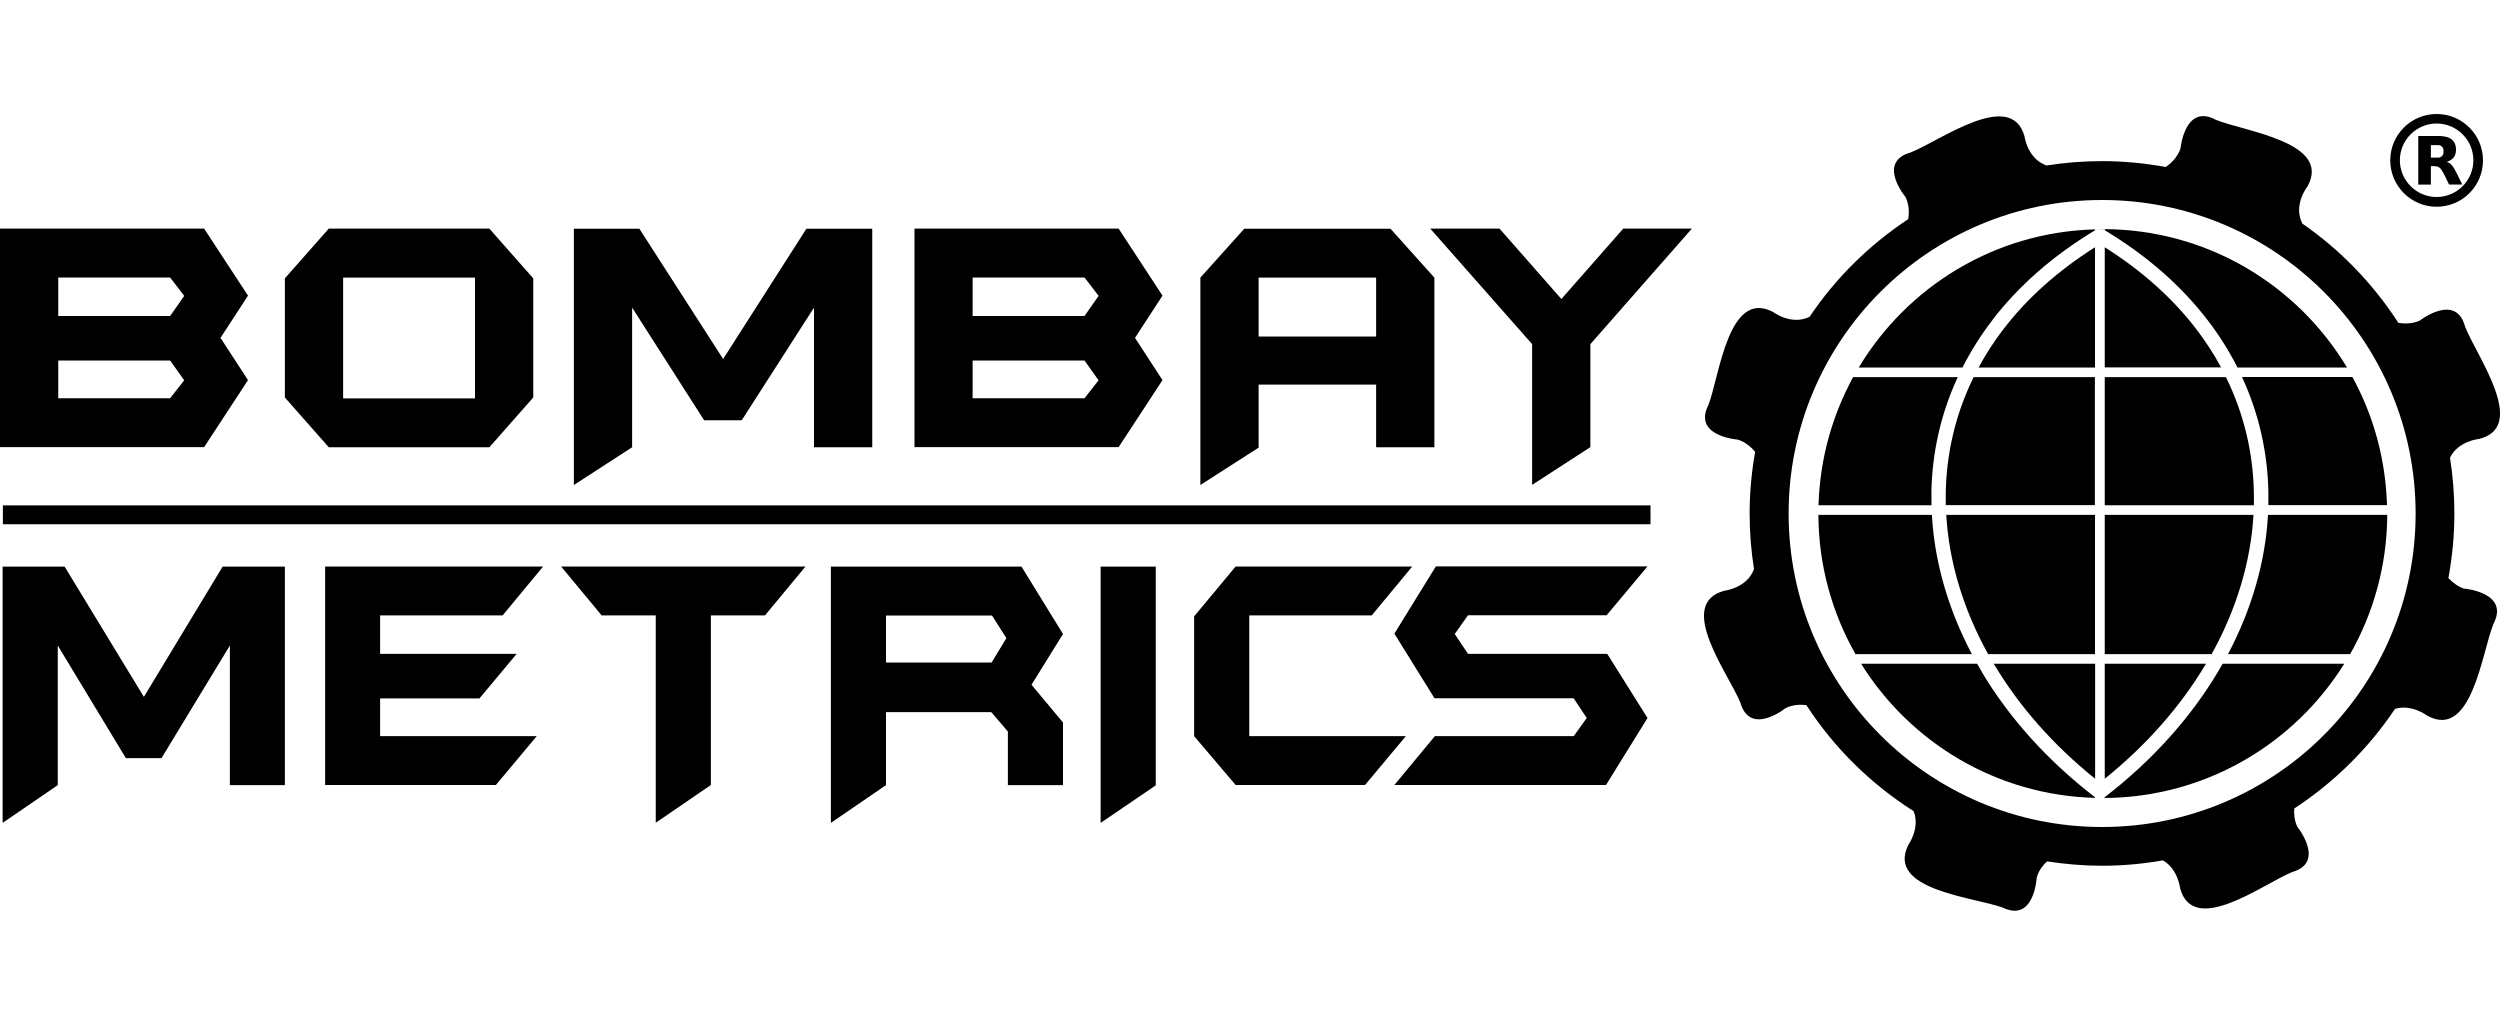 <?xml version="1.0" encoding="UTF-8"?>
<svg id="Layer_1" data-name="Layer 1" xmlns="http://www.w3.org/2000/svg" viewBox="0 0 200 82">
  <defs>
    <style>
      .cls-1 {
        fill-rule: evenodd;
      }
    </style>
  </defs>
  <path d="M194.93,16.54c-2.04,0-3.71-1.66-3.71-3.71s1.66-3.71,3.71-3.71,3.71,1.66,3.71,3.71-1.66,3.71-3.71,3.71ZM194.93,9.88c-1.62,0-2.94,1.32-2.94,2.94s1.32,2.94,2.94,2.94,2.94-1.32,2.94-2.94-1.32-2.94-2.94-2.94Z"/>
  <path d="M196.31,13.44c-.16-.26-.35-.44-.58-.48.53-.19.67-.47.72-.7.05-.24.08-.7-.24-1.04-.32-.34-1.02-.34-1.02-.34h-1.73v3.89h1.01v-1.48h.24c.29,0,.48.09.64.34.16.25.57,1.13.57,1.13h1.06s-.51-1.06-.67-1.32ZM195.48,12.19c0,.23-.19.42-.42.42h-.59v-1h.59c.23,0,.42.19.42.42v.16Z"/>
  <path d="M135.35,18.29l-8.12,9.24v8.24l-4.66,3.02v-11.26l-8.15-9.24h5.54l4.95,5.63,4.95-5.63h5.5ZM110.09,22.21h-9.4v4.71h9.4v-4.71ZM114.75,35.78h-4.66v-5.01h-9.4v5.04l-4.66,2.99v-16.59l3.51-3.91h11.7l3.51,3.91v13.57ZM87.89,30.43l-1.13-1.59h-8.95v3.02h8.95l1.13-1.44ZM87.89,23.67l-1.13-1.47h-8.95v3.08h8.95l1.13-1.61ZM93,30.41l-3.51,5.36h-16.33v-17.48h16.33l3.51,5.36-2.2,3.38,2.2,3.38ZM69.78,35.78h-4.66v-11.17l-5.78,9.01h-3.01l-5.76-9.01v11.17l-4.66,3.02v-20.5h5.24l6.7,10.42,6.66-10.42h5.27v17.48ZM38,22.21h-10.55v9.66h10.55v-9.66ZM42.66,31.8l-3.51,3.98h-12.85l-3.51-3.98v-9.53l3.51-3.98h12.85l3.51,3.98v9.53ZM14.74,30.43l-1.13-1.59H4.66v3.02h8.95l1.13-1.44ZM14.74,23.67l-1.13-1.47H4.66v3.08h8.95l1.13-1.61ZM19.84,30.41l-3.51,5.36H0v-17.48h16.33l3.51,5.36-2.2,3.38,2.2,3.38Z"/>
  <path d="M131.8,57.44l-3.32,5.36h-16.93l3.24-3.91h11.11l1.04-1.45-1.05-1.58h-11.13l-3.21-5.17,3.32-5.38h16.93l-3.27,3.91h-11.09l-1.06,1.5,1.06,1.59h11.14l3.22,5.13ZM112.98,45.32l-3.24,3.91h-9.8v9.66h12.53l-3.27,3.91h-10.35l-3.32-3.91v-9.58l3.32-3.99h14.13ZM92.46,62.83l-4.41,3v-20.5h4.41v17.51ZM80.51,51.05l-1.15-1.81h-8.48v3.76h8.45l1.18-1.95ZM85.04,62.81h-4.41v-4.29l-1.33-1.55h-8.42v5.84l-4.41,3.02v-20.5h15.25l3.32,5.39-2.52,4.06,2.52,3.02v5.01ZM64.44,45.32l-3.24,3.91h-4.33v13.57l-4.41,3.02v-16.59h-4.33l-3.24-3.91h19.56ZM43.45,45.32l-3.24,3.91h-9.8v3.08h10.92l-2.97,3.56h-7.95v3.02h12.53l-3.27,3.91h-13.66v-17.48h17.45ZM22.8,62.81h-4.41v-11.17l-5.47,9.01h-2.85l-5.45-9.01v11.17l-4.41,3.02v-20.5h4.96l6.34,10.42,6.3-10.42h4.98v17.48Z"/>
  <rect x=".23" y="40.43" width="131.81" height="1.51"/>
  <path class="cls-1" d="M197.17,47.11c-.56-.18-1-.55-1.3-.86.31-1.68.48-3.4.48-5.17,0-1.52-.12-3.01-.35-4.46.65-1.36,2.35-1.51,2.35-1.51,3.92-1-.25-6.67-1.14-8.97-.73-2.75-3.62-.5-3.62-.5-.62.29-1.29.26-1.72.19-2.02-3.13-4.63-5.83-7.68-7.94-.77-1.49.41-2.98.41-2.98,1.96-3.54-5.03-4.39-7.32-5.32-2.5-1.35-2.84,2.29-2.84,2.29-.25.74-.82,1.23-1.17,1.48-1.66-.3-3.36-.47-5.11-.47-1.51,0-2.99.12-4.44.35-1.54-.55-1.76-2.34-1.76-2.34-1.09-3.84-6.76.37-9.09,1.29-2.77.77-.43,3.57-.43,3.57.32.65.29,1.35.22,1.77-3.12,2.06-5.81,4.71-7.89,7.81-1.45.73-2.92-.38-2.92-.38-3.58-1.89-4.29,5.12-5.17,7.42-1.3,2.53,2.35,2.79,2.35,2.79.63.2,1.09.63,1.38.97-.28,1.6-.44,3.25-.44,4.93,0,1.52.12,3.01.35,4.46-.56,1.53-2.38,1.73-2.38,1.73-3.91,1.06.36,6.66,1.29,8.95.78,2.73,3.63.43,3.63.43.59-.28,1.22-.29,1.65-.23,2.21,3.41,5.14,6.3,8.58,8.48.54,1.36-.42,2.69-.42,2.69-1.82,3.62,5.2,4.18,7.53,5.02,2.55,1.25,2.74-2.41,2.74-2.41.16-.56.51-.99.82-1.28,1.43.22,2.91.35,4.4.35,1.66,0,3.28-.15,4.87-.43,1.21.68,1.38,2.23,1.38,2.23,1.06,3.9,6.66-.36,8.95-1.29,2.73-.78.43-3.62.43-3.62-.25-.51-.28-1.06-.25-1.47,3.19-2.09,5.94-4.8,8.06-7.97,1.34-.41,2.59.55,2.59.55,3.55,1.94,4.36-5.05,5.28-7.34,1.33-2.51-2.31-2.83-2.31-2.83ZM168.17,66.16c-13.85,0-25.08-11.23-25.08-25.08s11.23-25.08,25.08-25.08,25.08,11.23,25.08,25.08-11.23,25.08-25.08,25.08Z"/>
  <path d="M178.09,30.17h-9.71v10.25h11.93c0-.34.01-.68,0-1.01-.06-3.17-.79-6.3-2.23-9.23Z"/>
  <path d="M168.38,18.42c3.43,2.06,6.16,4.5,8.22,7.18.94,1.22,1.73,2.49,2.4,3.8h8.76c-3.98-6.63-11.23-11.07-19.53-11.07-.18,0-.37,0-.55.01h.71v.08Z"/>
  <path d="M168.38,52.33h8.55c1.99-3.59,3.13-7.38,3.35-11.14h-11.9v11.14Z"/>
  <path d="M181.47,39.38c0,.34,0,.69,0,1.03h9.49c-.11-3.7-1.09-7.19-2.77-10.25h-8.83c1.36,2.94,2.05,6.05,2.11,9.21Z"/>
  <path d="M177.69,29.4c-.57-1.06-1.24-2.1-2.01-3.1-1.85-2.41-4.28-4.61-7.3-6.52v9.61h9.31Z"/>
  <path d="M159.39,25.6c2.06-2.68,4.79-5.12,8.22-7.18v-.07c-8.04.21-15.03,4.59-18.91,11.05h8.3c.66-1.31,1.46-2.58,2.4-3.8Z"/>
  <path d="M167.6,19.78c-3.02,1.91-5.45,4.11-7.3,6.52-.77,1-1.44,2.03-2.01,3.1h9.31v-9.61Z"/>
  <path d="M168.38,62.3c3.37-2.72,6.08-5.82,8.05-9.12.02-.03.03-.05.05-.08h-8.1v9.2Z"/>
  <path d="M159.5,53.1s.03.05.05.08c1.97,3.3,4.68,6.4,8.06,9.12v-9.2h-8.1Z"/>
  <path d="M167.6,30.17h-9.71c-1.44,2.93-2.17,6.06-2.23,9.23,0,.34,0,.67,0,1.01h11.93v-10.25Z"/>
  <path d="M167.6,41.19h-11.9c.22,3.76,1.36,7.55,3.35,11.14h8.55v-11.14Z"/>
  <path d="M154.55,41.19h-9.08c.02,4.05,1.1,7.85,2.97,11.14h9.31c-1.9-3.6-2.99-7.38-3.2-11.14Z"/>
  <path d="M158.56,53.77c-.13-.22-.26-.45-.39-.67h-9.28c3.92,6.29,10.81,10.52,18.71,10.73v-.05c-3.83-2.95-6.87-6.36-9.05-10.01Z"/>
  <path d="M154.51,39.38c.06-3.16.75-6.28,2.11-9.21h-8.37c-1.67,3.06-2.66,6.54-2.77,10.25h9.04c0-.34-.01-.69,0-1.03Z"/>
  <path d="M181.44,41.19c-.21,3.76-1.3,7.54-3.2,11.14h9.77c1.87-3.29,2.95-7.09,2.97-11.14h-9.54Z"/>
  <path d="M177.42,53.77c-2.18,3.65-5.22,7.06-9.05,10.01v.06c8.09-.06,15.17-4.33,19.17-10.74h-9.73c-.13.22-.25.45-.39.67Z"/>
</svg>